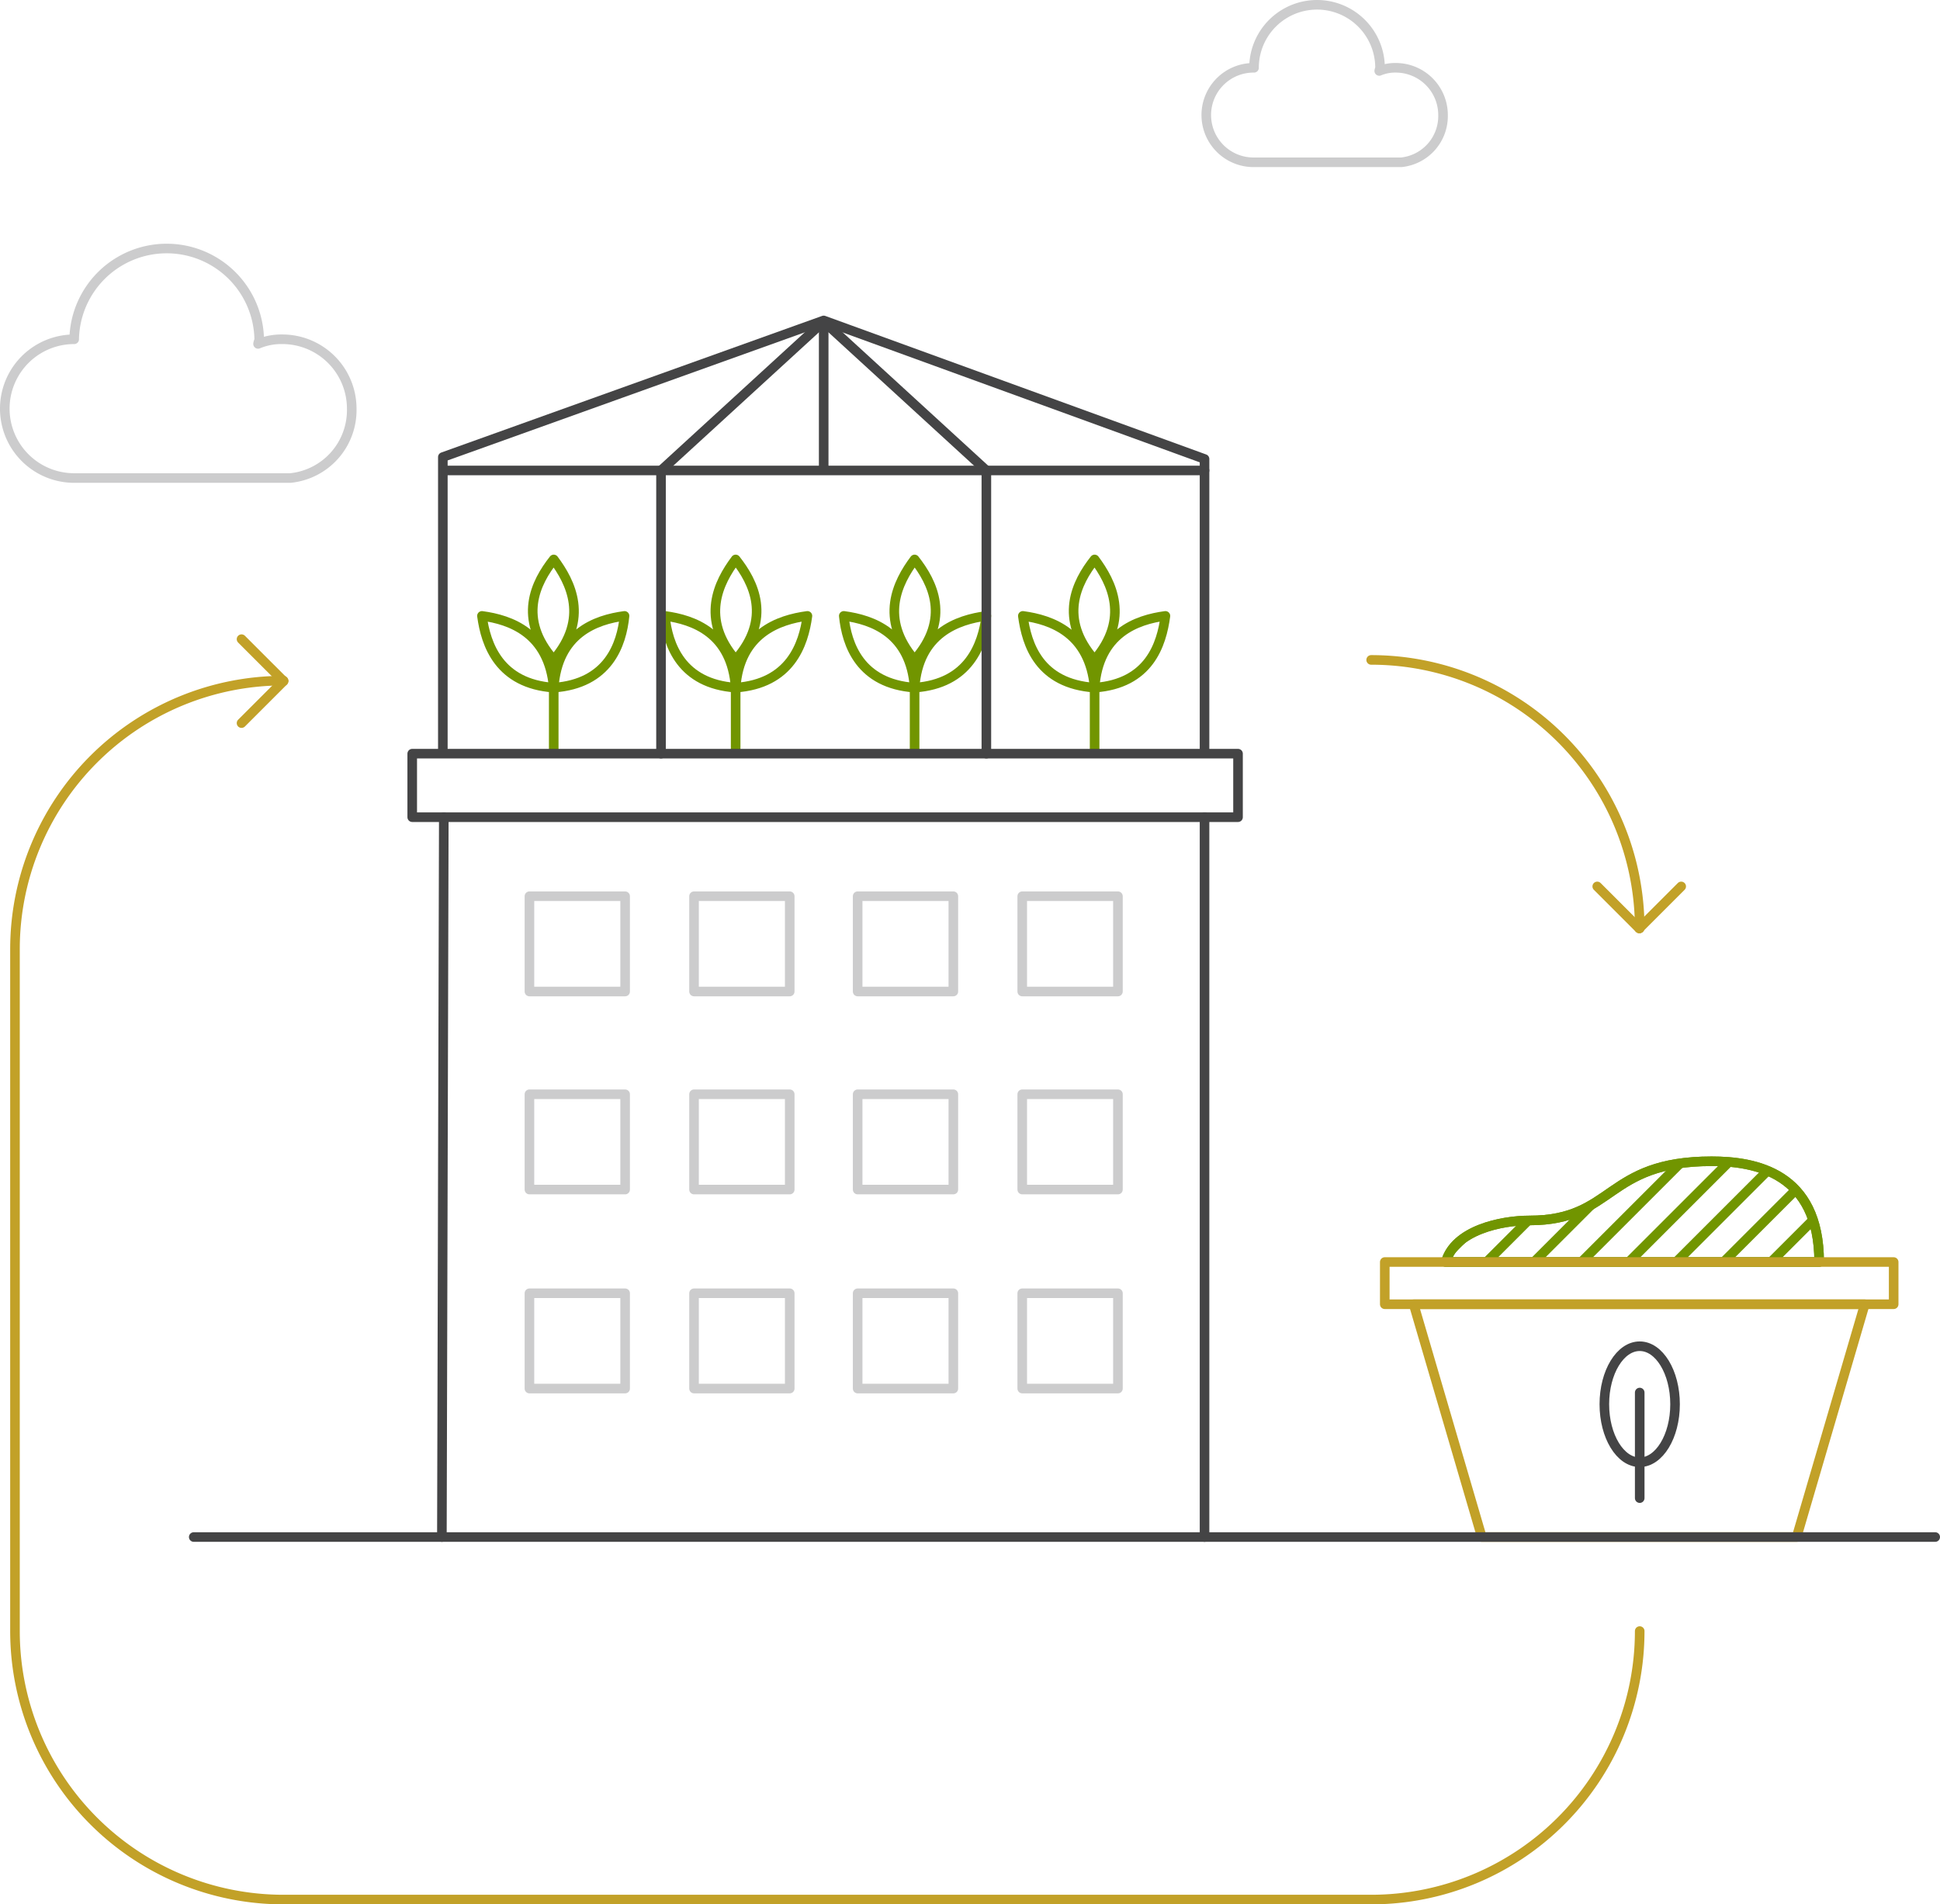 <svg xmlns="http://www.w3.org/2000/svg" xmlns:xlink="http://www.w3.org/1999/xlink" width="404.625" height="397.254" viewBox="0 0 404.625 397.254">
  <defs>
    <clipPath id="clip-path">
      <path id="Path_1085" data-name="Path 1085" d="M5201.754,5168.433c1.869-6.673,11.611-8.675,17.482-8.675,17.751,0,15.749-12.344,37.97-12.344,9.008,0,22.42,2.335,22.42,21.019Z" transform="translate(-5201.754 -5147.414)" fill="none" stroke="#719500" stroke-linecap="round" stroke-linejoin="round" stroke-width="2"/>
    </clipPath>
  </defs>
  <g id="Group_4329" data-name="Group 4329" transform="translate(-4989.391 -4976.756)">
    <path id="Path_1084" data-name="Path 1084" d="M5201.754,5168.433c1.869-6.673,11.611-8.675,17.482-8.675,17.751,0,15.749-12.344,37.97-12.344,9.008,0,22.42,2.335,22.42,21.019Z" transform="translate(89.183 71.586)" fill="none" stroke="#719500" stroke-linecap="round" stroke-linejoin="round" stroke-width="2"/>
    <g id="Group_4325" data-name="Group 4325" transform="translate(5290.937 5219)">
      <g id="Group_4324" data-name="Group 4324" clip-path="url(#clip-path)">
        <g id="Group_4323" data-name="Group 4323" transform="translate(-19.217 -9.142)">
          <line id="Line_187" data-name="Line 187" x1="38.122" y2="38.122" fill="none" stroke="#719500" stroke-linecap="round" stroke-linejoin="round" stroke-width="2"/>
          <line id="Line_188" data-name="Line 188" x1="38.122" y2="38.122" transform="translate(9.886)" fill="none" stroke="#719500" stroke-linecap="round" stroke-linejoin="round" stroke-width="2"/>
          <line id="Line_189" data-name="Line 189" x1="38.122" y2="38.122" transform="translate(19.772)" fill="none" stroke="#719500" stroke-linecap="round" stroke-linejoin="round" stroke-width="2"/>
          <line id="Line_190" data-name="Line 190" x1="38.122" y2="38.122" transform="translate(29.657)" fill="none" stroke="#719500" stroke-linecap="round" stroke-linejoin="round" stroke-width="2"/>
          <line id="Line_191" data-name="Line 191" x1="38.122" y2="38.122" transform="translate(39.544)" fill="none" stroke="#719500" stroke-linecap="round" stroke-linejoin="round" stroke-width="2"/>
          <line id="Line_192" data-name="Line 192" x1="38.122" y2="38.122" transform="translate(49.429)" fill="none" stroke="#719500" stroke-linecap="round" stroke-linejoin="round" stroke-width="2"/>
          <line id="Line_193" data-name="Line 193" x1="38.122" y2="38.122" transform="translate(59.315)" fill="none" stroke="#719500" stroke-linecap="round" stroke-linejoin="round" stroke-width="2"/>
          <line id="Line_194" data-name="Line 194" x1="38.122" y2="38.122" transform="translate(69.201)" fill="none" stroke="#719500" stroke-linecap="round" stroke-linejoin="round" stroke-width="2"/>
          <line id="Line_195" data-name="Line 195" x1="38.122" y2="38.122" transform="translate(79.087)" fill="none" stroke="#719500" stroke-linecap="round" stroke-linejoin="round" stroke-width="2"/>
          <line id="Line_196" data-name="Line 196" x1="38.122" y2="38.122" transform="translate(88.973)" fill="none" stroke="#719500" stroke-linecap="round" stroke-linejoin="round" stroke-width="2"/>
        </g>
      </g>
      <path id="Path_1086" data-name="Path 1086" d="M5201.754,5168.433c1.869-6.673,11.611-8.675,17.482-8.675,17.751,0,15.749-12.344,37.97-12.344,9.008,0,22.42,2.335,22.42,21.019Z" transform="translate(-5201.754 -5147.414)" fill="none" stroke="#719500" stroke-linecap="round" stroke-linejoin="round" stroke-width="2"/>
    </g>
    <path id="Path_1087" data-name="Path 1087" d="M5276.919,5216.95H5211.26l-14.22-48.56h94.1Z" transform="translate(87.194 80.436)" fill="none" stroke="#c2a128" stroke-linecap="round" stroke-linejoin="round" stroke-width="2"/>
    <rect id="Rectangle_1748" data-name="Rectangle 1748" width="106.14" height="8.807" transform="translate(5278.213 5240.019)" fill="none" stroke="#c2a128" stroke-linecap="round" stroke-linejoin="round" stroke-width="2"/>
    <path id="Path_1088" data-name="Path 1088" d="M5075.351,5059.125c-3.792,4.791-7.585,12.374,0,20.956C5082.734,5071.5,5078.943,5063.916,5075.351,5059.125Zm0,26.744c11.375-.8,14.169-8.981,14.768-14.969C5084.132,5071.7,5076.148,5074.494,5075.351,5085.87Zm-14.97-14.969c.8,5.988,3.594,14.171,14.97,14.969C5074.352,5074.494,5066.369,5071.7,5060.381,5070.9Zm14.97,27.668v-18.487" transform="translate(29.531 34.333)" fill="none" stroke="#719500" stroke-linecap="round" stroke-linejoin="round" stroke-width="2"/>
    <path id="Path_1089" data-name="Path 1089" d="M5101.975,5059.125c-3.592,4.791-7.384,12.374,0,20.956C5109.56,5071.5,5105.768,5063.916,5101.975,5059.125Zm0,26.744c11.376-.8,14.17-8.981,14.97-14.969C5110.957,5071.7,5102.775,5074.494,5101.975,5085.87Zm-14.768-14.969c.6,5.988,3.393,14.171,14.768,14.969-.8-11.376-8.78-14.17-14.768-14.969Zm14.768,27.668v-18.487" transform="translate(40.851 34.333)" fill="none" stroke="#719500" stroke-linecap="round" stroke-linejoin="round" stroke-width="2"/>
    <path id="Path_1090" data-name="Path 1090" d="M5128.223,5059.125c-3.593,4.791-7.384,12.374,0,20.956C5135.806,5071.5,5132.015,5063.916,5128.223,5059.125Zm0,26.744c11.376-.8,14.17-8.981,14.969-14.969C5137.2,5071.7,5129.02,5074.494,5128.223,5085.87Zm-14.77-14.969c.6,5.988,3.392,14.171,14.77,14.969-.8-11.376-8.782-14.17-14.768-14.969Zm14.77,27.668v-18.487" transform="translate(51.925 34.333)" fill="none" stroke="#719500" stroke-linecap="round" stroke-linejoin="round" stroke-width="2"/>
    <path id="Path_1091" data-name="Path 1091" d="M5154.687,5059.125c-3.792,4.791-7.584,12.374,0,20.956C5162.071,5071.5,5158.279,5063.916,5154.687,5059.125Zm0,26.744c11.376-.8,13.969-8.981,14.768-14.969C5163.468,5071.7,5155.485,5074.494,5154.687,5085.87Zm-14.969-14.969c.8,5.988,3.393,14.171,14.969,14.969C5153.689,5074.494,5145.705,5071.7,5139.718,5070.9Zm14.969,27.668v-18.487" transform="translate(63.007 34.333)" fill="none" stroke="#719500" stroke-linecap="round" stroke-linejoin="round" stroke-width="2"/>
    <line id="Line_197" data-name="Line 197" x2="363.218" transform="translate(5029.799 5297.386)" fill="none" stroke="#444445" stroke-linecap="round" stroke-linejoin="round" stroke-width="2"/>
    <path id="Path_1092" data-name="Path 1092" d="M5213.51,5113.361v-60.4l-79.433-28.9-79.432,28.5v60.8" transform="translate(27.11 19.539)" fill="none" stroke="#444445" stroke-linecap="round" stroke-linejoin="round" stroke-width="2"/>
    <line id="Line_198" data-name="Line 198" y2="150.161" transform="translate(5240.621 5147.226)" fill="none" stroke="#444445" stroke-linecap="round" stroke-linejoin="round" stroke-width="2"/>
    <line id="Line_199" data-name="Line 199" y1="150.161" x2="0.399" transform="translate(5081.555 5147.226)" fill="none" stroke="#444445" stroke-linecap="round" stroke-linejoin="round" stroke-width="2"/>
    <rect id="Rectangle_1749" data-name="Rectangle 1749" width="172.237" height="13.252" transform="translate(5075.368 5133.973)" fill="none" stroke="#444445" stroke-linecap="round" stroke-linejoin="round" stroke-width="2"/>
    <rect id="Rectangle_1750" data-name="Rectangle 1750" width="19.958" height="19.878" transform="translate(5134.145 5246.536)" fill="none" stroke="#cccccd" stroke-linecap="round" stroke-linejoin="round" stroke-width="2"/>
    <rect id="Rectangle_1751" data-name="Rectangle 1751" width="19.958" height="19.878" transform="translate(5168.272 5246.536)" fill="none" stroke="#cccccd" stroke-linecap="round" stroke-linejoin="round" stroke-width="2"/>
    <rect id="Rectangle_1752" data-name="Rectangle 1752" width="19.958" height="19.878" transform="translate(5099.816 5246.536)" fill="none" stroke="#cccccd" stroke-linecap="round" stroke-linejoin="round" stroke-width="2"/>
    <rect id="Rectangle_1753" data-name="Rectangle 1753" width="19.958" height="19.878" transform="translate(5202.6 5246.536)" fill="none" stroke="#cccccd" stroke-linecap="round" stroke-linejoin="round" stroke-width="2"/>
    <rect id="Rectangle_1754" data-name="Rectangle 1754" width="19.958" height="19.878" transform="translate(5134.145 5205.023)" fill="none" stroke="#cccccd" stroke-linecap="round" stroke-linejoin="round" stroke-width="2"/>
    <rect id="Rectangle_1755" data-name="Rectangle 1755" width="19.958" height="19.878" transform="translate(5168.272 5205.023)" fill="none" stroke="#cccccd" stroke-linecap="round" stroke-linejoin="round" stroke-width="2"/>
    <rect id="Rectangle_1756" data-name="Rectangle 1756" width="19.958" height="19.878" transform="translate(5099.816 5205.023)" fill="none" stroke="#cccccd" stroke-linecap="round" stroke-linejoin="round" stroke-width="2"/>
    <rect id="Rectangle_1757" data-name="Rectangle 1757" width="19.958" height="19.878" transform="translate(5202.6 5205.023)" fill="none" stroke="#cccccd" stroke-linecap="round" stroke-linejoin="round" stroke-width="2"/>
    <rect id="Rectangle_1758" data-name="Rectangle 1758" width="19.958" height="19.878" transform="translate(5134.145 5163.71)" fill="none" stroke="#cccccd" stroke-linecap="round" stroke-linejoin="round" stroke-width="2"/>
    <rect id="Rectangle_1759" data-name="Rectangle 1759" width="19.958" height="19.878" transform="translate(5168.272 5163.71)" fill="none" stroke="#cccccd" stroke-linecap="round" stroke-linejoin="round" stroke-width="2"/>
    <rect id="Rectangle_1760" data-name="Rectangle 1760" width="19.958" height="19.878" transform="translate(5099.816 5163.71)" fill="none" stroke="#cccccd" stroke-linecap="round" stroke-linejoin="round" stroke-width="2"/>
    <rect id="Rectangle_1761" data-name="Rectangle 1761" width="19.958" height="19.878" transform="translate(5202.6 5163.71)" fill="none" stroke="#cccccd" stroke-linecap="round" stroke-linejoin="round" stroke-width="2"/>
    <line id="Line_200" data-name="Line 200" x2="158.266" transform="translate(5082.354 5074.897)" fill="none" stroke="#444445" stroke-linecap="round" stroke-linejoin="round" stroke-width="2"/>
    <line id="Line_201" data-name="Line 201" x1="33.33" y2="30.536" transform="translate(5127.259 5044.361)" fill="none" stroke="#444445" stroke-linecap="round" stroke-linejoin="round" stroke-width="2"/>
    <line id="Line_202" data-name="Line 202" x2="33.33" y2="30.536" transform="translate(5161.786 5044.361)" fill="none" stroke="#444445" stroke-linecap="round" stroke-linejoin="round" stroke-width="2"/>
    <line id="Line_203" data-name="Line 203" y2="29.937" transform="translate(5161.188 5044.361)" fill="none" stroke="#444445" stroke-linecap="round" stroke-linejoin="round" stroke-width="2"/>
    <g id="Group_4326" data-name="Group 4326" transform="translate(5127.259 5074.897)">
      <line id="Line_204" data-name="Line 204" y2="59.076" fill="none" stroke="#444445" stroke-linecap="round" stroke-linejoin="round" stroke-width="2"/>
      <line id="Line_205" data-name="Line 205" y2="59.076" transform="translate(67.857)" fill="none" stroke="#444445" stroke-linecap="round" stroke-linejoin="round" stroke-width="2"/>
    </g>
    <path id="Path_1093" data-name="Path 1093" d="M5230.2,5203.368v-22.026" transform="translate(101.185 85.901)" fill="none" stroke="#444445" stroke-linecap="round" stroke-linejoin="round" stroke-width="2"/>
    <ellipse id="Ellipse_371" data-name="Ellipse 371" cx="7.374" cy="12.102" rx="7.374" ry="12.102" transform="translate(5324.009 5257.582)" fill="none" stroke="#444445" stroke-linecap="round" stroke-linejoin="round" stroke-width="2"/>
    <path id="Path_1094" data-name="Path 1094" d="M5190.811,5073.863a56.008,56.008,0,0,1,56.007,56.006" transform="translate(84.564 40.552)" fill="none" stroke="#c2a128" stroke-linecap="round" stroke-linejoin="round" stroke-width="2"/>
    <g id="Group_4327" data-name="Group 4327" transform="translate(5322.527 5161.666)">
      <line id="Line_206" data-name="Line 206" y1="8.756" x2="8.756" transform="translate(8.756)" fill="none" stroke="#c2a128" stroke-linecap="round" stroke-linejoin="round" stroke-width="2"/>
      <line id="Line_207" data-name="Line 207" x1="8.756" y1="8.756" fill="none" stroke="#c2a128" stroke-linecap="round" stroke-linejoin="round" stroke-width="2"/>
    </g>
    <path id="Path_1095" data-name="Path 1095" d="M5330.753,5275.168a56.008,56.008,0,0,1-56.007,56.007H5047.894a56.009,56.009,0,0,1-56.009-56.007V5132.914a56.009,56.009,0,0,1,56.009-56.008" transform="translate(0.63 41.835)" fill="none" stroke="#c2a128" stroke-linecap="round" stroke-linejoin="round" stroke-width="2"/>
    <g id="Group_4328" data-name="Group 4328" transform="translate(5039.767 5110.086)">
      <line id="Line_208" data-name="Line 208" x1="8.756" y1="8.756" fill="none" stroke="#c2a128" stroke-linecap="round" stroke-linejoin="round" stroke-width="2"/>
      <line id="Line_209" data-name="Line 209" x1="8.756" y2="8.756" transform="translate(0 8.756)" fill="none" stroke="#c2a128" stroke-linecap="round" stroke-linejoin="round" stroke-width="2"/>
    </g>
    <path id="Path_1096" data-name="Path 1096" d="M5215.976,5000.755a9.856,9.856,0,0,0-9.857-9.857,8.555,8.555,0,0,0-3.449.656c0-.163.165-.492.165-.656a13.142,13.142,0,1,0-26.284,0,9.857,9.857,0,1,0,0,19.713h30.719A9.693,9.693,0,0,0,5215.976,5000.755Z" transform="translate(74.389 0)" fill="none" stroke="#cccccd" stroke-linecap="round" stroke-linejoin="round" stroke-width="2"/>
    <path id="Path_1097" data-name="Path 1097" d="M5062.752,5047.023a14.472,14.472,0,0,0-14.473-14.472,12.51,12.51,0,0,0-5.064.965c0-.241.24-.724.24-.965a19.3,19.3,0,0,0-38.593,0,14.472,14.472,0,0,0,0,28.944h45.1A14.232,14.232,0,0,0,5062.752,5047.023Z" transform="translate(0 14.978)" fill="none" stroke="#cccccd" stroke-linecap="round" stroke-linejoin="round" stroke-width="2"/>
  </g>
</svg>
